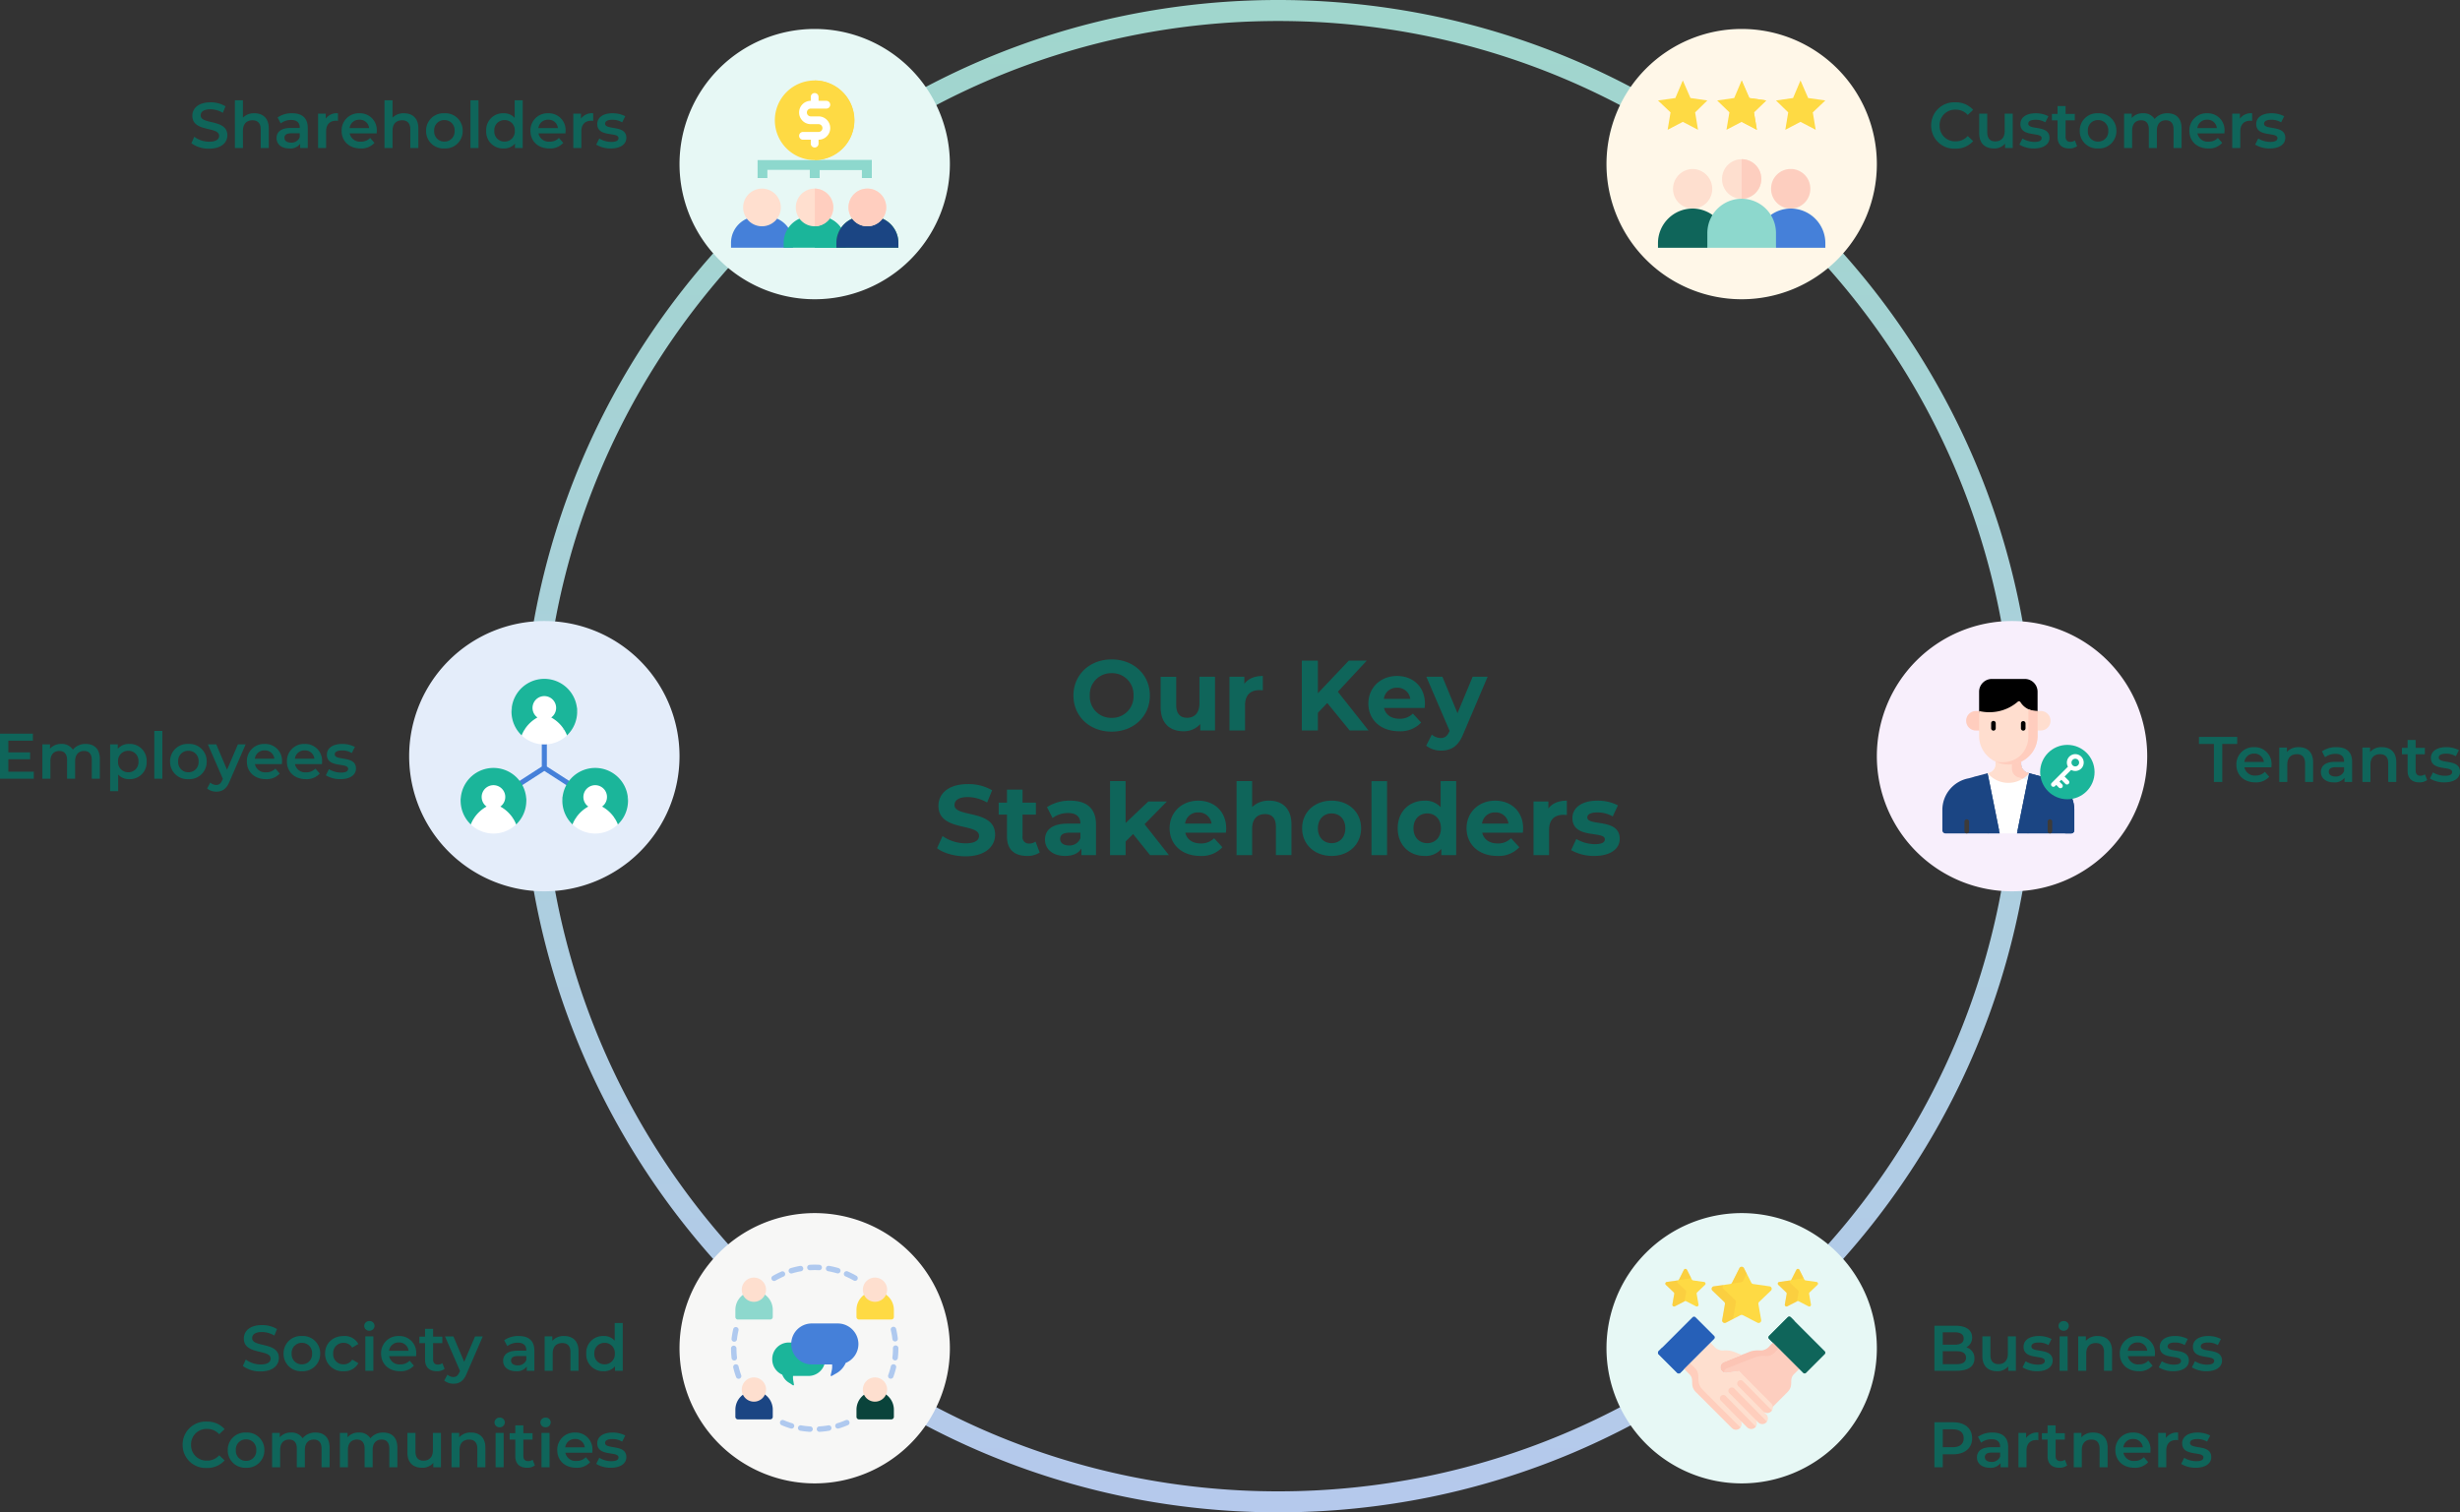 <svg xmlns="http://www.w3.org/2000/svg" xmlns:xlink="http://www.w3.org/1999/xlink" width="764.3" height="470" viewBox="0 0 764.3 470">
  <rect x="0" y="0" width="764.3" height="470" fill="#333333" stroke="none"/>
  <defs>
    <linearGradient id="linear-gradient" x1="0.5" x2="0.5" y2="1" gradientUnits="objectBoundingBox">
      <stop offset="0" stop-color="#a0d6cd"/>
      <stop offset="1" stop-color="#b5c9ec"/>
    </linearGradient>
    <clipPath id="clip-path">
      <rect id="Rectangle_31966" data-name="Rectangle 31966" width="52" height="52" transform="translate(513 4460)" fill="#1b4583" stroke="#707070" stroke-width="1"/>
    </clipPath>
    <clipPath id="clip-path-2">
      <rect id="Rectangle_31971" data-name="Rectangle 31971" width="52" height="52" transform="translate(801 4460)" fill="#1b4583" stroke="#707070" stroke-width="1"/>
    </clipPath>
    <clipPath id="clip-path-3">
      <rect id="Rectangle_31967" data-name="Rectangle 31967" width="52" height="52" transform="translate(429 4644)" fill="#1b4583" stroke="#707070" stroke-width="1"/>
    </clipPath>
    <clipPath id="clip-path-4">
      <rect id="Rectangle_31970" data-name="Rectangle 31970" width="48" height="48" transform="translate(885 4644)" fill="#1b4583" stroke="#707070" stroke-width="1"/>
    </clipPath>
    <clipPath id="clip-path-5">
      <rect id="Rectangle_31968" data-name="Rectangle 31968" width="52" height="52" transform="translate(513 4828)" fill="#1b4583" stroke="#707070" stroke-width="1"/>
    </clipPath>
    <clipPath id="clip-path-6">
      <rect id="Rectangle_31969" data-name="Rectangle 31969" width="52" height="52" transform="translate(801 4828)" fill="#1b4583" stroke="#707070" stroke-width="1"/>
    </clipPath>
  </defs>
  <g id="Group_50995" data-name="Group 50995" transform="translate(-285.88 -4435)">
    <path id="Path_80038" data-name="Path 80038" d="M-130.14.2c3.84,0,5.66-1.92,5.66-4.16,0-5.14-8.3-3.2-8.3-6.18,0-1.06.88-1.9,3.04-1.9a7.78,7.78,0,0,1,3.86,1.1l.82-2.02a8.851,8.851,0,0,0-4.66-1.24c-3.84,0-5.64,1.92-5.64,4.18,0,5.2,8.32,3.22,8.32,6.24,0,1.04-.92,1.82-3.1,1.82a7.757,7.757,0,0,1-4.62-1.54l-.9,2.02A9.021,9.021,0,0,0-130.14.2Zm14.06-11a4.761,4.761,0,0,0-3.56,1.36v-5.4h-2.5V0h2.5V-5.4c0-2.14,1.2-3.22,2.98-3.22,1.6,0,2.54.92,2.54,2.82V0h2.5V-6.12C-111.62-9.34-113.52-10.8-116.08-10.8Zm11.72,0a7.509,7.509,0,0,0-4.52,1.32l.98,1.82a5.287,5.287,0,0,1,3.24-1.06c1.78,0,2.66.86,2.66,2.32v.16h-2.76c-3.24,0-4.44,1.4-4.44,3.18,0,1.86,1.54,3.2,3.98,3.2a3.785,3.785,0,0,0,3.36-1.44V0h2.36V-6.26C-99.5-9.34-101.28-10.8-104.36-10.8Zm-.34,9.12c-1.28,0-2.04-.58-2.04-1.48,0-.78.46-1.42,2.16-1.42H-102v1.24A2.722,2.722,0,0,1-104.7-1.68Zm10.78-7.44v-1.56H-96.3V0h2.5V-5.18c0-2.18,1.2-3.3,3.1-3.3a3.174,3.174,0,0,1,.58.06V-10.8A4.2,4.2,0,0,0-93.92-9.12Zm15.86,3.84a5.208,5.208,0,0,0-5.4-5.52,5.311,5.311,0,0,0-5.52,5.46c0,3.18,2.32,5.48,5.9,5.48a5.413,5.413,0,0,0,4.3-1.74l-1.34-1.54a3.827,3.827,0,0,1-2.9,1.16,3.232,3.232,0,0,1-3.46-2.56h8.38C-78.08-4.78-78.06-5.08-78.06-5.28Zm-5.4-3.52a2.907,2.907,0,0,1,3.02,2.6H-86.5A2.952,2.952,0,0,1-83.46-8.8Zm13.86-2a4.761,4.761,0,0,0-3.56,1.36v-5.4h-2.5V0h2.5V-5.4c0-2.14,1.2-3.22,2.98-3.22,1.6,0,2.54.92,2.54,2.82V0h2.5V-6.12C-65.14-9.34-67.04-10.8-69.6-10.8ZM-57.06.14a5.386,5.386,0,0,0,5.7-5.48,5.37,5.37,0,0,0-5.7-5.46,5.376,5.376,0,0,0-5.68,5.46A5.392,5.392,0,0,0-57.06.14Zm0-2.14a3.106,3.106,0,0,1-3.16-3.34,3.106,3.106,0,0,1,3.16-3.34,3.11,3.11,0,0,1,3.18,3.34A3.11,3.11,0,0,1-57.06-2Zm8.1,2h2.5V-14.84h-2.5Zm13.74-14.84v5.48a4.373,4.373,0,0,0-3.44-1.44,5.181,5.181,0,0,0-5.4,5.46A5.2,5.2,0,0,0-38.66.14a4.4,4.4,0,0,0,3.54-1.52V0h2.4V-14.84ZM-38.36-2a3.121,3.121,0,0,1-3.18-3.34,3.121,3.121,0,0,1,3.18-3.34,3.121,3.121,0,0,1,3.18,3.34A3.121,3.121,0,0,1-38.36-2ZM-19.4-5.28a5.208,5.208,0,0,0-5.4-5.52,5.311,5.311,0,0,0-5.52,5.46c0,3.18,2.32,5.48,5.9,5.48a5.413,5.413,0,0,0,4.3-1.74l-1.34-1.54a3.827,3.827,0,0,1-2.9,1.16,3.232,3.232,0,0,1-3.46-2.56h8.38C-19.42-4.78-19.4-5.08-19.4-5.28ZM-24.8-8.8a2.907,2.907,0,0,1,3.02,2.6h-6.06A2.952,2.952,0,0,1-24.8-8.8Zm10.18-.32v-1.56H-17V0h2.5V-5.18c0-2.18,1.2-3.3,3.1-3.3a3.174,3.174,0,0,1,.58.06V-10.8A4.2,4.2,0,0,0-14.62-9.12ZM-5.36.14c3,0,4.84-1.3,4.84-3.3,0-4.18-6.6-2.26-6.6-4.42,0-.7.72-1.2,2.24-1.2a5.846,5.846,0,0,1,3.06.8l.96-1.9a8.5,8.5,0,0,0-4-.92c-2.88,0-4.7,1.32-4.7,3.34,0,4.26,6.6,2.34,6.6,4.38,0,.74-.66,1.18-2.24,1.18A7.186,7.186,0,0,1-8.92-2.96l-.96,1.9A8.486,8.486,0,0,0-5.36.14Z" transform="translate(481 4481)" fill="#0f655a"/>
    <path id="Path_80039" data-name="Path 80039" d="M8.36.2a7.106,7.106,0,0,0,5.56-2.34l-1.68-1.6A4.867,4.867,0,0,1,8.5-2.08,4.78,4.78,0,0,1,3.5-7a4.78,4.78,0,0,1,5-4.92,4.917,4.917,0,0,1,3.74,1.64l1.68-1.58A7.092,7.092,0,0,0,8.38-14.2,7.135,7.135,0,0,0,.88-7,7.129,7.129,0,0,0,8.36.2ZM23.72-10.68v5.4c0,2.14-1.18,3.22-2.92,3.22-1.58,0-2.5-.92-2.5-2.86v-5.76H15.8v6.1c0,3.22,1.86,4.72,4.6,4.72a4.363,4.363,0,0,0,3.44-1.5V0h2.38V-10.68ZM32.8.14c3,0,4.84-1.3,4.84-3.3,0-4.18-6.6-2.26-6.6-4.42,0-.7.72-1.2,2.24-1.2a5.846,5.846,0,0,1,3.06.8l.96-1.9a8.5,8.5,0,0,0-4-.92c-2.88,0-4.7,1.32-4.7,3.34,0,4.26,6.6,2.34,6.6,4.38,0,.74-.66,1.18-2.24,1.18a7.186,7.186,0,0,1-3.72-1.06l-.96,1.9A8.486,8.486,0,0,0,32.8.14Zm12.72-2.5a2.248,2.248,0,0,1-1.4.44c-.96,0-1.48-.56-1.48-1.6V-8.6H45.5v-2H42.64v-2.44h-2.5v2.44H38.38v2h1.76v5.14c0,2.36,1.34,3.6,3.68,3.6a3.928,3.928,0,0,0,2.4-.72Zm7.2,2.5a5.386,5.386,0,0,0,5.7-5.48,5.37,5.37,0,0,0-5.7-5.46,5.376,5.376,0,0,0-5.68,5.46A5.392,5.392,0,0,0,52.72.14Zm0-2.14a3.106,3.106,0,0,1-3.16-3.34,3.106,3.106,0,0,1,3.16-3.34A3.11,3.11,0,0,1,55.9-5.34,3.11,3.11,0,0,1,52.72-2ZM74.3-10.8a4.985,4.985,0,0,0-4,1.78,4,4,0,0,0-3.6-1.78,4.424,4.424,0,0,0-3.5,1.48v-1.36H60.82V0h2.5V-5.42c0-2.12,1.12-3.2,2.78-3.2,1.52,0,2.4.92,2.4,2.82V0H71V-5.42c0-2.12,1.14-3.2,2.78-3.2,1.52,0,2.4.92,2.4,2.82V0h2.5V-6.12C78.68-9.34,76.88-10.8,74.3-10.8ZM92.02-5.28a5.208,5.208,0,0,0-5.4-5.52A5.311,5.311,0,0,0,81.1-5.34C81.1-2.16,83.42.14,87,.14A5.413,5.413,0,0,0,91.3-1.6L89.96-3.14a3.827,3.827,0,0,1-2.9,1.16A3.232,3.232,0,0,1,83.6-4.54h8.38C92-4.78,92.02-5.08,92.02-5.28ZM86.62-8.8a2.907,2.907,0,0,1,3.02,2.6H83.58A2.952,2.952,0,0,1,86.62-8.8ZM96.8-9.12v-1.56H94.42V0h2.5V-5.18c0-2.18,1.2-3.3,3.1-3.3a3.174,3.174,0,0,1,.58.06V-10.8A4.2,4.2,0,0,0,96.8-9.12ZM106.06.14c3,0,4.84-1.3,4.84-3.3,0-4.18-6.6-2.26-6.6-4.42,0-.7.72-1.2,2.24-1.2a5.846,5.846,0,0,1,3.06.8l.96-1.9a8.5,8.5,0,0,0-4-.92c-2.88,0-4.7,1.32-4.7,3.34,0,4.26,6.6,2.34,6.6,4.38,0,.74-.66,1.18-2.24,1.18a7.186,7.186,0,0,1-3.72-1.06l-.96,1.9A8.486,8.486,0,0,0,106.06.14Z" transform="translate(885 4481)" fill="#0f655a"/>
    <path id="Path_80040" data-name="Path 80040" d="M-108.52-2.18V-6.04h6.76V-8.18h-6.76v-3.64h7.62V-14h-10.22V0h10.5V-2.18Zm24.04-8.62a4.985,4.985,0,0,0-4,1.78,4,4,0,0,0-3.6-1.78,4.424,4.424,0,0,0-3.5,1.48v-1.36h-2.38V0h2.5V-5.42c0-2.12,1.12-3.2,2.78-3.2,1.52,0,2.4.92,2.4,2.82V0h2.5V-5.42c0-2.12,1.14-3.2,2.78-3.2,1.52,0,2.4.92,2.4,2.82V0h2.5V-6.12C-80.1-9.34-81.9-10.8-84.48-10.8Zm13.5,0a4.4,4.4,0,0,0-3.54,1.52v-1.4H-76.9V3.88h2.5V-1.3A4.388,4.388,0,0,0-70.98.14a5.2,5.2,0,0,0,5.42-5.48A5.2,5.2,0,0,0-70.98-10.8ZM-71.26-2a3.121,3.121,0,0,1-3.18-3.34,3.121,3.121,0,0,1,3.18-3.34A3.106,3.106,0,0,1-68.1-5.34,3.106,3.106,0,0,1-71.26-2Zm8.08,2h2.5V-14.84h-2.5ZM-52.6.14a5.386,5.386,0,0,0,5.7-5.48,5.37,5.37,0,0,0-5.7-5.46,5.376,5.376,0,0,0-5.68,5.46A5.392,5.392,0,0,0-52.6.14Zm0-2.14a3.106,3.106,0,0,1-3.16-3.34A3.106,3.106,0,0,1-52.6-8.68a3.11,3.11,0,0,1,3.18,3.34A3.11,3.11,0,0,1-52.6-2Zm15.4-8.68-3.38,7.9-3.36-7.9h-2.6L-41.88.04l-.18.42c-.48,1.06-1,1.48-1.88,1.48a2.709,2.709,0,0,1-1.84-.74l-1,1.84a4.42,4.42,0,0,0,2.86.98c1.78,0,3.14-.74,4.12-3.16l5-11.54Zm13.7,5.4a5.208,5.208,0,0,0-5.4-5.52,5.311,5.311,0,0,0-5.52,5.46c0,3.18,2.32,5.48,5.9,5.48a5.413,5.413,0,0,0,4.3-1.74l-1.34-1.54a3.827,3.827,0,0,1-2.9,1.16,3.232,3.232,0,0,1-3.46-2.56h8.38C-23.52-4.78-23.5-5.08-23.5-5.28ZM-28.9-8.8a2.907,2.907,0,0,1,3.02,2.6h-6.06A2.952,2.952,0,0,1-28.9-8.8Zm17.84,3.52a5.208,5.208,0,0,0-5.4-5.52,5.311,5.311,0,0,0-5.52,5.46c0,3.18,2.32,5.48,5.9,5.48a5.413,5.413,0,0,0,4.3-1.74l-1.34-1.54a3.827,3.827,0,0,1-2.9,1.16,3.232,3.232,0,0,1-3.46-2.56h8.38C-11.08-4.78-11.06-5.08-11.06-5.28Zm-5.4-3.52a2.907,2.907,0,0,1,3.02,2.6H-19.5A2.952,2.952,0,0,1-16.46-8.8ZM-5.36.14c3,0,4.84-1.3,4.84-3.3,0-4.18-6.6-2.26-6.6-4.42,0-.7.72-1.2,2.24-1.2a5.846,5.846,0,0,1,3.06.8l.96-1.9a8.5,8.5,0,0,0-4-.92c-2.88,0-4.7,1.32-4.7,3.34,0,4.26,6.6,2.34,6.6,4.38,0,.74-.66,1.18-2.24,1.18A7.186,7.186,0,0,1-8.92-2.96l-.96,1.9A8.486,8.486,0,0,0-5.36.14Z" transform="translate(397 4677)" fill="#0f655a"/>
    <path id="Path_80041" data-name="Path 80041" d="M4.72,0h2.6V-11.8h4.64V-14H.08v2.2H4.72Zm17.9-5.28a5.208,5.208,0,0,0-5.4-5.52A5.311,5.311,0,0,0,11.7-5.34c0,3.18,2.32,5.48,5.9,5.48A5.413,5.413,0,0,0,21.9-1.6L20.56-3.14a3.827,3.827,0,0,1-2.9,1.16A3.232,3.232,0,0,1,14.2-4.54h8.38C22.6-4.78,22.62-5.08,22.62-5.28ZM17.22-8.8a2.907,2.907,0,0,1,3.02,2.6H14.18A2.952,2.952,0,0,1,17.22-8.8Zm13.86-2A4.644,4.644,0,0,0,27.4-9.3v-1.38H25.02V0h2.5V-5.4c0-2.14,1.2-3.22,2.98-3.22,1.6,0,2.54.92,2.54,2.82V0h2.5V-6.12C35.54-9.34,33.64-10.8,31.08-10.8Zm11.72,0a7.509,7.509,0,0,0-4.52,1.32l.98,1.82A5.287,5.287,0,0,1,42.5-8.72c1.78,0,2.66.86,2.66,2.32v.16H42.4c-3.24,0-4.44,1.4-4.44,3.18,0,1.86,1.54,3.2,3.98,3.2A3.785,3.785,0,0,0,45.3-1.3V0h2.36V-6.26C47.66-9.34,45.88-10.8,42.8-10.8Zm-.34,9.12c-1.28,0-2.04-.58-2.04-1.48,0-.78.46-1.42,2.16-1.42h2.58v1.24A2.722,2.722,0,0,1,42.46-1.68ZM56.92-10.8a4.644,4.644,0,0,0-3.68,1.5v-1.38H50.86V0h2.5V-5.4c0-2.14,1.2-3.22,2.98-3.22,1.6,0,2.54.92,2.54,2.82V0h2.5V-6.12C61.38-9.34,59.48-10.8,56.92-10.8ZM70.28-2.36a2.248,2.248,0,0,1-1.4.44c-.96,0-1.48-.56-1.48-1.6V-8.6h2.86v-2H67.4v-2.44H64.9v2.44H63.14v2H64.9v5.14c0,2.36,1.34,3.6,3.68,3.6a3.928,3.928,0,0,0,2.4-.72ZM76.34.14c3,0,4.84-1.3,4.84-3.3,0-4.18-6.6-2.26-6.6-4.42,0-.7.72-1.2,2.24-1.2a5.846,5.846,0,0,1,3.06.8l.96-1.9a8.5,8.5,0,0,0-4-.92c-2.88,0-4.7,1.32-4.7,3.34,0,4.26,6.6,2.34,6.6,4.38,0,.74-.66,1.18-2.24,1.18a7.186,7.186,0,0,1-3.72-1.06l-.96,1.9A8.486,8.486,0,0,0,76.34.14Z" transform="translate(969 4678)" fill="#0f655a"/>
    <path id="Path_80042" data-name="Path 80042" d="M-114.14.2c3.84,0,5.66-1.92,5.66-4.16,0-5.14-8.3-3.2-8.3-6.18,0-1.06.88-1.9,3.04-1.9a7.78,7.78,0,0,1,3.86,1.1l.82-2.02a8.851,8.851,0,0,0-4.66-1.24c-3.84,0-5.64,1.92-5.64,4.18,0,5.2,8.32,3.22,8.32,6.24,0,1.04-.92,1.82-3.1,1.82a7.757,7.757,0,0,1-4.62-1.54l-.9,2.02A9.021,9.021,0,0,0-114.14.2Zm12.8-.06a5.386,5.386,0,0,0,5.7-5.48,5.37,5.37,0,0,0-5.7-5.46,5.376,5.376,0,0,0-5.68,5.46A5.392,5.392,0,0,0-101.34.14Zm0-2.14a3.106,3.106,0,0,1-3.16-3.34,3.106,3.106,0,0,1,3.16-3.34,3.11,3.11,0,0,1,3.18,3.34A3.11,3.11,0,0,1-101.34-2Zm13,2.14a4.855,4.855,0,0,0,4.56-2.5L-85.7-3.48A3.022,3.022,0,0,1-88.36-2,3.124,3.124,0,0,1-91.6-5.34a3.135,3.135,0,0,1,3.24-3.34A3.022,3.022,0,0,1-85.7-7.2l1.92-1.12a4.806,4.806,0,0,0-4.56-2.48c-3.38,0-5.78,2.26-5.78,5.46A5.42,5.42,0,0,0-88.34.14Zm7.98-12.58A1.535,1.535,0,0,0-78.76-14a1.489,1.489,0,0,0-1.6-1.44,1.523,1.523,0,0,0-1.6,1.5A1.523,1.523,0,0,0-80.36-12.44ZM-81.62,0h2.5V-10.68h-2.5ZM-65.8-5.28a5.208,5.208,0,0,0-5.4-5.52,5.311,5.311,0,0,0-5.52,5.46c0,3.18,2.32,5.48,5.9,5.48a5.413,5.413,0,0,0,4.3-1.74l-1.34-1.54a3.827,3.827,0,0,1-2.9,1.16,3.232,3.232,0,0,1-3.46-2.56h8.38C-65.82-4.78-65.8-5.08-65.8-5.28ZM-71.2-8.8a2.907,2.907,0,0,1,3.02,2.6h-6.06A2.952,2.952,0,0,1-71.2-8.8Zm13.52,6.44a2.248,2.248,0,0,1-1.4.44c-.96,0-1.48-.56-1.48-1.6V-8.6h2.86v-2h-2.86v-2.44h-2.5v2.44h-1.76v2h1.76v5.14c0,2.36,1.34,3.6,3.68,3.6a3.928,3.928,0,0,0,2.4-.72Zm10.16-8.32-3.38,7.9-3.36-7.9h-2.6L-52.2.04l-.18.42c-.48,1.06-1,1.48-1.88,1.48A2.709,2.709,0,0,1-56.1,1.2l-1,1.84a4.42,4.42,0,0,0,2.86.98c1.78,0,3.14-.74,4.12-3.16l5-11.54Zm13.56-.12a7.509,7.509,0,0,0-4.52,1.32l.98,1.82a5.287,5.287,0,0,1,3.24-1.06c1.78,0,2.66.86,2.66,2.32v.16h-2.76c-3.24,0-4.44,1.4-4.44,3.18,0,1.86,1.54,3.2,3.98,3.2A3.785,3.785,0,0,0-31.46-1.3V0h2.36V-6.26C-29.1-9.34-30.88-10.8-33.96-10.8Zm-.34,9.12c-1.28,0-2.04-.58-2.04-1.48,0-.78.46-1.42,2.16-1.42h2.58v1.24A2.722,2.722,0,0,1-34.3-1.68Zm14.46-9.12a4.644,4.644,0,0,0-3.68,1.5v-1.38H-25.9V0h2.5V-5.4c0-2.14,1.2-3.22,2.98-3.22,1.6,0,2.54.92,2.54,2.82V0h2.5V-6.12C-15.38-9.34-17.28-10.8-19.84-10.8Zm15.7-4.04v5.48A4.373,4.373,0,0,0-7.58-10.8a5.181,5.181,0,0,0-5.4,5.46A5.2,5.2,0,0,0-7.58.14,4.4,4.4,0,0,0-4.04-1.38V0h2.4V-14.84ZM-7.28-2a3.121,3.121,0,0,1-3.18-3.34A3.121,3.121,0,0,1-7.28-8.68,3.121,3.121,0,0,1-4.1-5.34,3.121,3.121,0,0,1-7.28-2ZM-130.9,30.2a7.106,7.106,0,0,0,5.56-2.34l-1.68-1.6a4.867,4.867,0,0,1-3.74,1.66,4.78,4.78,0,0,1-5-4.92,4.78,4.78,0,0,1,5-4.92,4.917,4.917,0,0,1,3.74,1.64l1.68-1.58a7.092,7.092,0,0,0-5.54-2.34,7.135,7.135,0,0,0-7.5,7.2A7.129,7.129,0,0,0-130.9,30.2Zm12.22-.06a5.386,5.386,0,0,0,5.7-5.48,5.37,5.37,0,0,0-5.7-5.46,5.376,5.376,0,0,0-5.68,5.46A5.392,5.392,0,0,0-118.68,30.14Zm0-2.14a3.106,3.106,0,0,1-3.16-3.34,3.106,3.106,0,0,1,3.16-3.34,3.11,3.11,0,0,1,3.18,3.34A3.11,3.11,0,0,1-118.68,28Zm21.58-8.8a4.985,4.985,0,0,0-4,1.78,4,4,0,0,0-3.6-1.78,4.424,4.424,0,0,0-3.5,1.48V19.32h-2.38V30h2.5V24.58c0-2.12,1.12-3.2,2.78-3.2,1.52,0,2.4.92,2.4,2.82V30h2.5V24.58c0-2.12,1.14-3.2,2.78-3.2,1.52,0,2.4.92,2.4,2.82V30h2.5V23.88C-92.72,20.66-94.52,19.2-97.1,19.2Zm21.06,0a4.985,4.985,0,0,0-4,1.78,4,4,0,0,0-3.6-1.78,4.424,4.424,0,0,0-3.5,1.48V19.32h-2.38V30h2.5V24.58c0-2.12,1.12-3.2,2.78-3.2,1.52,0,2.4.92,2.4,2.82V30h2.5V24.58c0-2.12,1.14-3.2,2.78-3.2,1.52,0,2.4.92,2.4,2.82V30h2.5V23.88C-71.66,20.66-73.46,19.2-76.04,19.2Zm15.42.12v5.4c0,2.14-1.18,3.22-2.92,3.22-1.58,0-2.5-.92-2.5-2.86V19.32h-2.5v6.1c0,3.22,1.86,4.72,4.6,4.72a4.363,4.363,0,0,0,3.44-1.5V30h2.38V19.32Zm11.84-.12a4.644,4.644,0,0,0-3.68,1.5V19.32h-2.38V30h2.5V24.6c0-2.14,1.2-3.22,2.98-3.22,1.6,0,2.54.92,2.54,2.82V30h2.5V23.88C-44.32,20.66-46.22,19.2-48.78,19.2Zm8.9-1.64A1.535,1.535,0,0,0-38.28,16a1.489,1.489,0,0,0-1.6-1.44,1.523,1.523,0,0,0-1.6,1.5A1.523,1.523,0,0,0-39.88,17.56ZM-41.14,30h2.5V19.32h-2.5Zm11.5-2.36a2.248,2.248,0,0,1-1.4.44c-.96,0-1.48-.56-1.48-1.6V21.4h2.86v-2h-2.86V16.96h-2.5V19.4h-1.76v2h1.76v5.14c0,2.36,1.34,3.6,3.68,3.6a3.928,3.928,0,0,0,2.4-.72Zm4.02-10.08A1.535,1.535,0,0,0-24.02,16a1.489,1.489,0,0,0-1.6-1.44,1.523,1.523,0,0,0-1.6,1.5A1.523,1.523,0,0,0-25.62,17.56ZM-26.88,30h2.5V19.32h-2.5Zm15.82-5.28a5.208,5.208,0,0,0-5.4-5.52,5.311,5.311,0,0,0-5.52,5.46c0,3.18,2.32,5.48,5.9,5.48a5.413,5.413,0,0,0,4.3-1.74l-1.34-1.54a3.827,3.827,0,0,1-2.9,1.16,3.232,3.232,0,0,1-3.46-2.56h8.38C-11.08,25.22-11.06,24.92-11.06,24.72Zm-5.4-3.52a2.907,2.907,0,0,1,3.02,2.6H-19.5A2.952,2.952,0,0,1-16.46,21.2Zm11.1,8.94c3,0,4.84-1.3,4.84-3.3,0-4.18-6.6-2.26-6.6-4.42,0-.7.72-1.2,2.24-1.2a5.846,5.846,0,0,1,3.06.8l.96-1.9a8.5,8.5,0,0,0-4-.92c-2.88,0-4.7,1.32-4.7,3.34,0,4.26,6.6,2.34,6.6,4.38,0,.74-.66,1.18-2.24,1.18a7.186,7.186,0,0,1-3.72-1.06l-.96,1.9A8.486,8.486,0,0,0-5.36,30.14Z" transform="translate(481 4861)" fill="#0f655a"/>
    <path id="Path_80043" data-name="Path 80043" d="M11.8-7.28a3.356,3.356,0,0,0,1.8-3.08c0-2.22-1.8-3.64-5.16-3.64H1.88V0H8.84c3.6,0,5.48-1.4,5.48-3.8A3.448,3.448,0,0,0,11.8-7.28ZM8.16-11.96c1.8,0,2.82.64,2.82,1.94,0,1.28-1.02,1.92-2.82,1.92H4.48v-3.86Zm.52,9.92H4.48V-6.08h4.2c1.96,0,3.02.62,3.02,2.02S10.64-2.04,8.68-2.04ZM24.7-10.68v5.4c0,2.14-1.18,3.22-2.92,3.22-1.58,0-2.5-.92-2.5-2.86v-5.76h-2.5v6.1c0,3.22,1.86,4.72,4.6,4.72a4.363,4.363,0,0,0,3.44-1.5V0H27.2V-10.68ZM33.78.14c3,0,4.84-1.3,4.84-3.3,0-4.18-6.6-2.26-6.6-4.42,0-.7.72-1.2,2.24-1.2a5.846,5.846,0,0,1,3.06.8l.96-1.9a8.5,8.5,0,0,0-4-.92c-2.88,0-4.7,1.32-4.7,3.34,0,4.26,6.6,2.34,6.6,4.38,0,.74-.66,1.18-2.24,1.18a7.186,7.186,0,0,1-3.72-1.06l-.96,1.9A8.486,8.486,0,0,0,33.78.14Zm8.26-12.58A1.535,1.535,0,0,0,43.64-14a1.489,1.489,0,0,0-1.6-1.44,1.523,1.523,0,0,0-1.6,1.5A1.523,1.523,0,0,0,42.04-12.44ZM40.78,0h2.5V-10.68h-2.5ZM52.62-10.8a4.644,4.644,0,0,0-3.68,1.5v-1.38H46.56V0h2.5V-5.4c0-2.14,1.2-3.22,2.98-3.22,1.6,0,2.54.92,2.54,2.82V0h2.5V-6.12C57.08-9.34,55.18-10.8,52.62-10.8ZM70.4-5.28A5.208,5.208,0,0,0,65-10.8a5.311,5.311,0,0,0-5.52,5.46c0,3.18,2.32,5.48,5.9,5.48a5.413,5.413,0,0,0,4.3-1.74L68.34-3.14a3.827,3.827,0,0,1-2.9,1.16,3.232,3.232,0,0,1-3.46-2.56h8.38C70.38-4.78,70.4-5.08,70.4-5.28ZM65-8.8a2.907,2.907,0,0,1,3.02,2.6H61.96A2.952,2.952,0,0,1,65-8.8ZM76.1.14c3,0,4.84-1.3,4.84-3.3,0-4.18-6.6-2.26-6.6-4.42,0-.7.72-1.2,2.24-1.2a5.846,5.846,0,0,1,3.06.8l.96-1.9a8.5,8.5,0,0,0-4-.92c-2.88,0-4.7,1.32-4.7,3.34,0,4.26,6.6,2.34,6.6,4.38,0,.74-.66,1.18-2.24,1.18a7.186,7.186,0,0,1-3.72-1.06l-.96,1.9A8.486,8.486,0,0,0,76.1.14Zm10.3,0c3,0,4.84-1.3,4.84-3.3,0-4.18-6.6-2.26-6.6-4.42,0-.7.72-1.2,2.24-1.2a5.846,5.846,0,0,1,3.06.8l.96-1.9a8.5,8.5,0,0,0-4-.92c-2.88,0-4.7,1.32-4.7,3.34,0,4.26,6.6,2.34,6.6,4.38,0,.74-.66,1.18-2.24,1.18a7.186,7.186,0,0,1-3.72-1.06l-.96,1.9A8.486,8.486,0,0,0,86.4.14ZM7.64,16H1.88V30h2.6V25.96H7.64c3.68,0,5.96-1.9,5.96-4.98C13.6,17.88,11.32,16,7.64,16Zm-.12,7.76H4.48V18.2H7.52c2.28,0,3.46,1.02,3.46,2.78S9.8,23.76,7.52,23.76ZM19.94,19.2a7.509,7.509,0,0,0-4.52,1.32l.98,1.82a5.287,5.287,0,0,1,3.24-1.06c1.78,0,2.66.86,2.66,2.32v.16H19.54c-3.24,0-4.44,1.4-4.44,3.18,0,1.86,1.54,3.2,3.98,3.2a3.785,3.785,0,0,0,3.36-1.44V30H24.8V23.74C24.8,20.66,23.02,19.2,19.94,19.2Zm-.34,9.12c-1.28,0-2.04-.58-2.04-1.48,0-.78.46-1.42,2.16-1.42H22.3v1.24A2.722,2.722,0,0,1,19.6,28.32Zm10.78-7.44V19.32H28V30h2.5V24.82c0-2.18,1.2-3.3,3.1-3.3a3.174,3.174,0,0,1,.58.06V19.2A4.2,4.2,0,0,0,30.38,20.88Zm12.04,6.76a2.248,2.248,0,0,1-1.4.44c-.96,0-1.48-.56-1.48-1.6V21.4H42.4v-2H39.54V16.96h-2.5V19.4H35.28v2h1.76v5.14c0,2.36,1.34,3.6,3.68,3.6a3.928,3.928,0,0,0,2.4-.72Zm8.82-8.44a4.644,4.644,0,0,0-3.68,1.5V19.32H45.18V30h2.5V24.6c0-2.14,1.2-3.22,2.98-3.22,1.6,0,2.54.92,2.54,2.82V30h2.5V23.88C55.7,20.66,53.8,19.2,51.24,19.2Zm17.78,5.52a5.208,5.208,0,0,0-5.4-5.52,5.311,5.311,0,0,0-5.52,5.46c0,3.18,2.32,5.48,5.9,5.48a5.413,5.413,0,0,0,4.3-1.74l-1.34-1.54a3.827,3.827,0,0,1-2.9,1.16,3.232,3.232,0,0,1-3.46-2.56h8.38C69,25.22,69.02,24.92,69.02,24.72Zm-5.4-3.52a2.907,2.907,0,0,1,3.02,2.6H60.58A2.952,2.952,0,0,1,63.62,21.2Zm10.18-.32V19.32H71.42V30h2.5V24.82c0-2.18,1.2-3.3,3.1-3.3a3.174,3.174,0,0,1,.58.06V19.2A4.2,4.2,0,0,0,73.8,20.88Zm9.26,9.26c3,0,4.84-1.3,4.84-3.3,0-4.18-6.6-2.26-6.6-4.42,0-.7.72-1.2,2.24-1.2a5.846,5.846,0,0,1,3.06.8l.96-1.9a8.5,8.5,0,0,0-4-.92c-2.88,0-4.7,1.32-4.7,3.34,0,4.26,6.6,2.34,6.6,4.38,0,.74-.66,1.18-2.24,1.18a7.186,7.186,0,0,1-3.72-1.06l-.96,1.9A8.486,8.486,0,0,0,83.06,30.14Z" transform="translate(885 4861)" fill="#0f655a"/>
    <g id="Group_50894" data-name="Group 50894" transform="translate(34.978 -74.023)">
      <path id="Subtraction_5" data-name="Subtraction 5" d="M235,470a236.715,236.715,0,0,1-47.36-4.775,233.683,233.683,0,0,1-84.031-35.36A235.65,235.65,0,0,1,18.469,326.473,233.6,233.6,0,0,1,4.776,282.361a237.226,237.226,0,0,1,0-94.721,233.754,233.754,0,0,1,35.359-84.03A235.7,235.7,0,0,1,143.528,18.468,233.8,233.8,0,0,1,187.642,4.774a237.286,237.286,0,0,1,94.721,0,233.725,233.725,0,0,1,84.03,35.36,235.666,235.666,0,0,1,85.139,103.393,233.585,233.585,0,0,1,13.693,44.112,237.281,237.281,0,0,1,0,94.721,233.758,233.758,0,0,1-35.359,84.03,235.68,235.68,0,0,1-103.392,85.142,233.781,233.781,0,0,1-44.112,13.693A236.715,236.715,0,0,1,235,470ZM235,6.53a230.174,230.174,0,0,0-46.045,4.641,227.2,227.2,0,0,0-81.7,34.377,229.122,229.122,0,0,0-82.776,100.52,227.384,227.384,0,0,0-13.313,42.886,230.663,230.663,0,0,0,0,92.09,227.25,227.25,0,0,0,34.377,81.7A229.148,229.148,0,0,0,146.07,445.52a227.265,227.265,0,0,0,42.887,13.313,230.673,230.673,0,0,0,92.089,0,227.174,227.174,0,0,0,81.695-34.379,229.13,229.13,0,0,0,82.775-100.522,227.371,227.371,0,0,0,13.313-42.887,230.663,230.663,0,0,0,0-92.09,227.236,227.236,0,0,0-34.377-81.7A229.153,229.153,0,0,0,323.934,24.484a227.341,227.341,0,0,0-42.888-13.312A230.155,230.155,0,0,0,235,6.53Z" transform="translate(413.022 4509.022)" fill="url(#linear-gradient)"/>
    </g>
    <path id="Path_80044" data-name="Path 80044" d="M42,0A42,42,0,1,1,0,42,42,42,0,0,1,42,0Z" transform="translate(497 4444)" fill="#e7f8f5"/>
    <path id="Path_80045" data-name="Path 80045" d="M42,0A42,42,0,1,1,0,42,42,42,0,0,1,42,0Z" transform="translate(785 4444)" fill="#fff7e8"/>
    <path id="Path_80046" data-name="Path 80046" d="M42,0A42,42,0,1,1,0,42,42,42,0,0,1,42,0Z" transform="translate(497 4812)" fill="#f7f7f6"/>
    <path id="Path_80047" data-name="Path 80047" d="M42,0A42,42,0,1,1,0,42,42,42,0,0,1,42,0Z" transform="translate(785 4812)" fill="#e7f8f5"/>
    <path id="Path_80048" data-name="Path 80048" d="M42,0A42,42,0,1,1,0,42,42,42,0,0,1,42,0Z" transform="translate(413 4628)" fill="#e4edfa"/>
    <path id="Path_80049" data-name="Path 80049" d="M42,0A42,42,0,1,1,0,42,42,42,0,0,1,42,0Z" transform="translate(869 4628)" fill="#f8effc"/>
    <path id="Path_80050" data-name="Path 80050" d="M-51.739.372c6.82,0,11.873-4.743,11.873-11.222s-5.053-11.222-11.873-11.222c-6.851,0-11.873,4.774-11.873,11.222S-58.59.372-51.739.372Zm0-4.278a6.62,6.62,0,0,1-6.789-6.944,6.62,6.62,0,0,1,6.789-6.944A6.62,6.62,0,0,1-44.95-10.85,6.62,6.62,0,0,1-51.739-3.906Zm27.28-12.772v8.246c0,3.069-1.612,4.5-3.844,4.5-2.139,0-3.379-1.24-3.379-4.03v-8.711h-4.836v9.424c0,5.146,2.945,7.5,7.13,7.5a6.748,6.748,0,0,0,5.177-2.232V0h4.588V-16.678Zm13.95,2.2v-2.2h-4.619V0h4.836V-7.874c0-3.193,1.767-4.65,4.433-4.65.372,0,.682.031,1.085.062v-4.464C-7.347-16.926-9.331-16.089-10.509-14.477ZM22.2,0h5.859L18.538-12.028l8.99-9.672h-5.58l-9.61,10.137V-21.7H7.347V0h4.991V-5.487l2.914-3.038ZM45.6-8.277c0-5.363-3.782-8.649-8.68-8.649-5.084,0-8.9,3.6-8.9,8.587,0,4.96,3.751,8.587,9.517,8.587a8.735,8.735,0,0,0,6.882-2.7L41.85-5.239a5.654,5.654,0,0,1-4.185,1.612c-2.542,0-4.309-1.271-4.774-3.348H45.508C45.539-7.378,45.6-7.9,45.6-8.277Zm-8.649-4.991A3.963,3.963,0,0,1,41.044-9.8H32.829A3.948,3.948,0,0,1,36.952-13.268Zm23.467-3.41L55.707-5.363,51.026-16.678H46.035L53.258.124,53.2.279c-.651,1.488-1.4,2.077-2.728,2.077A4.287,4.287,0,0,1,47.74,1.3L45.973,4.743a7.406,7.406,0,0,0,4.65,1.519c3.007,0,5.3-1.209,6.913-5.239l7.533-17.7Zm-157.573,55.8c6.2,0,9.207-3.1,9.207-6.727,0-7.967-12.617-5.208-12.617-9.207,0-1.364,1.147-2.48,4.123-2.48a12.256,12.256,0,0,1,6.014,1.7l1.55-3.813a14.556,14.556,0,0,0-7.533-1.922c-6.169,0-9.145,3.069-9.145,6.758,0,8.06,12.617,5.27,12.617,9.331,0,1.333-1.209,2.325-4.185,2.325a12.764,12.764,0,0,1-7.161-2.263l-1.7,3.782C-104.067,38.1-100.6,39.122-97.154,39.122Zm21.762-4.588a3.259,3.259,0,0,1-1.953.62,1.945,1.945,0,0,1-2.077-2.2V26.164h4.154v-3.72h-4.154V18.383h-4.836v4.061h-2.573v3.72h2.573v6.851c0,3.968,2.294,5.983,6.231,5.983a6.911,6.911,0,0,0,3.937-1.054Zm10.757-12.71a12.821,12.821,0,0,0-7.192,2.015l1.736,3.379a8.019,8.019,0,0,1,4.805-1.55c2.6,0,3.844,1.209,3.844,3.286h-3.844c-5.084,0-7.161,2.046-7.161,4.991,0,2.883,2.325,5.053,6.231,5.053,2.449,0,4.185-.806,5.084-2.325V38.75h4.526V29.233C-56.606,24.18-59.551,21.824-64.635,21.824Zm-.372,13.919c-1.705,0-2.728-.806-2.728-2.015,0-1.116.713-1.953,2.976-1.953h3.317v1.7A3.563,3.563,0,0,1-65.007,35.743Zm25.2,3.007h5.859l-7.564-9.61,6.944-7.068h-5.766l-7.068,6.7V15.748h-4.836v23H-47.4V34.5l2.325-2.294Zm23.653-8.277c0-5.363-3.782-8.649-8.68-8.649-5.084,0-8.9,3.6-8.9,8.587,0,4.96,3.751,8.587,9.517,8.587a8.735,8.735,0,0,0,6.882-2.7l-2.573-2.79a5.654,5.654,0,0,1-4.185,1.612c-2.542,0-4.309-1.271-4.774-3.348h12.617C-16.213,31.372-16.151,30.845-16.151,30.473ZM-24.8,25.482a3.963,3.963,0,0,1,4.092,3.472h-8.215A3.948,3.948,0,0,1-24.8,25.482Zm22.01-3.658a7.331,7.331,0,0,0-5.3,1.984v-8.06h-4.836v23h4.836V30.5c0-3.069,1.674-4.5,4-4.5,2.139,0,3.379,1.24,3.379,3.937v8.8H4.123V29.2C4.123,24.118,1.147,21.824-2.79,21.824ZM16.616,39c5.3,0,9.145-3.565,9.145-8.587s-3.844-8.587-9.145-8.587S7.44,25.389,7.44,30.411,11.315,39,16.616,39Zm0-3.968c-2.418,0-4.278-1.736-4.278-4.619s1.86-4.619,4.278-4.619,4.247,1.736,4.247,4.619S19.034,35.03,16.616,35.03Zm12.369,3.72h4.836v-23H28.985Zm21.483-23v8.091a6.407,6.407,0,0,0-4.991-2.015c-4.712,0-8.339,3.348-8.339,8.587S40.765,39,45.477,39a6.415,6.415,0,0,0,5.208-2.17V38.75H55.3v-23ZM46.314,35.03c-2.418,0-4.278-1.736-4.278-4.619s1.86-4.619,4.278-4.619c2.387,0,4.247,1.736,4.247,4.619S48.7,35.03,46.314,35.03Zm29.791-4.557c0-5.363-3.782-8.649-8.68-8.649-5.084,0-8.9,3.6-8.9,8.587,0,4.96,3.751,8.587,9.517,8.587a8.735,8.735,0,0,0,6.882-2.7l-2.573-2.79a5.654,5.654,0,0,1-4.185,1.612c-2.542,0-4.309-1.271-4.774-3.348H76.012C76.043,31.372,76.105,30.845,76.105,30.473Zm-8.649-4.991a3.963,3.963,0,0,1,4.092,3.472H63.333A3.948,3.948,0,0,1,67.456,25.482Zm16.492-1.209v-2.2H79.329V38.75h4.836V30.876c0-3.193,1.767-4.65,4.433-4.65.372,0,.682.031,1.085.062V21.824C87.11,21.824,85.126,22.661,83.948,24.273ZM98.239,39c4.991,0,7.874-2.2,7.874-5.3,0-6.572-10.075-3.813-10.075-6.665,0-.868.93-1.55,3.1-1.55a9.578,9.578,0,0,1,4.805,1.24l1.612-3.441a13.714,13.714,0,0,0-6.417-1.457c-4.867,0-7.719,2.232-7.719,5.394,0,6.665,10.075,3.875,10.075,6.6,0,.93-.837,1.519-3.069,1.519a11.411,11.411,0,0,1-5.8-1.612L91.016,37.2A14.317,14.317,0,0,0,98.239,39Z" transform="translate(683 4662)" fill="#0f655a"/>
    <g id="Mask_Group_37769" data-name="Mask Group 37769" clip-path="url(#clip-path)">
      <g id="profits" transform="translate(513 4460)">
        <path id="Path_79839" data-name="Path 79839" d="M8.254,24.743v5.586H11.3V27.79H24.477v2.539h3.047V27.79H40.679v2.539h3.047V24.743Z" fill="#8dd8cd"/>
        <path id="Path_79840" data-name="Path 79840" d="M19.26,51.989H0V50.466a8.2,8.2,0,0,1,8.19-8.19h2.88a8.2,8.2,0,0,1,8.19,8.19Z" fill="#4580d9"/>
        <path id="Path_79841" data-name="Path 79841" d="M9.62,45.323a5.854,5.854,0,1,1,5.854-5.854A5.86,5.86,0,0,1,9.62,45.323Z" fill="#ffdfcf"/>
        <path id="Path_79842" data-name="Path 79842" d="M35.62,51.989H16.36V50.466a8.2,8.2,0,0,1,8.19-8.19h2.88a8.2,8.2,0,0,1,8.19,8.19Z" fill="#1bb59a"/>
        <path id="Path_79843" data-name="Path 79843" d="M26.034,24.743v5.586h1.49V27.79H40.679v2.539h3.047V24.743Z" fill="#8dd8cd"/>
        <path id="Path_79844" data-name="Path 79844" d="M27.43,42.276h-1.4v9.713H35.62V50.466A8.2,8.2,0,0,0,27.43,42.276Z" fill="#1bb59a"/>
        <path id="Path_79845" data-name="Path 79845" d="M25.98,45.323a5.854,5.854,0,1,1,5.854-5.854A5.86,5.86,0,0,1,25.98,45.323Z" fill="#ffdfcf"/>
        <path id="Path_79846" data-name="Path 79846" d="M26.034,33.617v11.7a5.852,5.852,0,0,0,0-11.7Z" fill="#ffcebf"/>
        <path id="Path_79847" data-name="Path 79847" d="M52,51.989H32.741V50.466a8.2,8.2,0,0,1,8.19-8.19h2.88A8.2,8.2,0,0,1,52,50.466Z" fill="#35b25b"/>
        <path id="Path_79848" data-name="Path 79848" d="M52,51.989H32.741V50.466a8.2,8.2,0,0,1,8.19-8.19h2.88A8.2,8.2,0,0,1,52,50.466Z" fill="#1b4583"/>
        <path id="Path_79849" data-name="Path 79849" d="M42.36,45.323a5.854,5.854,0,1,1,5.854-5.854A5.86,5.86,0,0,1,42.36,45.323Z" fill="#ffdfcf"/>
        <path id="Path_79850" data-name="Path 79850" d="M42.36,45.323a5.854,5.854,0,1,1,5.854-5.854A5.86,5.86,0,0,1,42.36,45.323Z" fill="#ffcebf"/>
        <path id="Path_79851" data-name="Path 79851" d="M25.983,24.743A12.366,12.366,0,1,1,38.349,12.377,12.38,12.38,0,0,1,25.983,24.743Z" fill="#feda44"/>
        <path id="Path_79852" data-name="Path 79852" d="M26.034.011V24.743a12.366,12.366,0,0,0,0-24.731Z" fill="#feda44"/>
        <path id="Path_79872" data-name="Path 79872" d="M31.149,23.392H28.731a1.209,1.209,0,0,1,0-2.418h4.836a1.209,1.209,0,0,0,0-2.418H31.149V17.347a1.209,1.209,0,1,0-2.418,0v1.209a3.627,3.627,0,1,0,0,7.254h2.418a1.209,1.209,0,1,1,0,2.418H26.313a1.209,1.209,0,1,0,0,2.418h2.418v1.209a1.209,1.209,0,0,0,2.418,0V30.647a3.627,3.627,0,0,0,0-7.254Z" transform="translate(-3.95 -12.224)" fill="#fff"/>
      </g>
    </g>
    <g id="Mask_Group_37774" data-name="Mask Group 37774" clip-path="url(#clip-path-2)">
      <g id="customer-review" transform="translate(801 4460)">
        <path id="Path_79932" data-name="Path 79932" d="M41.234,39.813a6.1,6.1,0,0,1-6.094-6.094,6.095,6.095,0,1,1,12.188,0A6.1,6.1,0,0,1,41.234,39.813Zm0,0" fill="#fdcebf"/>
        <path id="Path_79933" data-name="Path 79933" d="M41.234,39.813a10.583,10.583,0,0,0-6.2,2.017L32.8,46.883,36.664,52H52V50.477A10.751,10.751,0,0,0,41.234,39.813Zm0,0" fill="#4580d9"/>
        <path id="Path_79934" data-name="Path 79934" d="M7.719,12.869,3,15.336l.9-5.41L0,6.226l5.4-.762L7.719,0l2.374,5.464,5.243.762-3.794,3.7.9,5.41Zm0,0" fill="#feda44"/>
        <path id="Path_79935" data-name="Path 79935" d="M29.809,9.912l.914,5.424L26,12.868l-4.723,2.468.914-5.424L18.383,6.226l5.3-.762L26,0l2.377,5.464,5.24.762Zm0,0" fill="#feda44"/>
        <path id="Path_79936" data-name="Path 79936" d="M44.281,12.869l-4.719,2.466.9-5.41-3.794-3.7,5.3-.762L44.281,0l2.374,5.464L52,6.226l-3.9,3.7.9,5.41Zm0,0" fill="#feda44"/>
        <path id="Path_79937" data-name="Path 79937" d="M10.766,39.813a6.1,6.1,0,0,1-6.094-6.094,6.188,6.188,0,0,1,6.094-6.2,6.188,6.188,0,0,1,6.094,6.2A6.1,6.1,0,0,1,10.766,39.813Zm0,0" fill="#fedfcf"/>
        <path id="Path_79938" data-name="Path 79938" d="M10.766,39.813A10.751,10.751,0,0,0,0,50.477V52H15.336l3.779-4.57-2.15-5.6A10.581,10.581,0,0,0,10.766,39.813Zm0,0" fill="#0f655a"/>
        <path id="Path_79939" data-name="Path 79939" d="M30.723,15.336,26,12.868V0l2.377,5.464,5.24.762L29.809,9.912Zm0,0" fill="#feda44"/>
        <path id="Path_79940" data-name="Path 79940" d="M26,24.477a6.112,6.112,0,0,0-6.094,6.094,6.095,6.095,0,1,0,12.188,0A6.112,6.112,0,0,0,26,24.477Zm0,0" fill="#fedfcf"/>
        <path id="Path_79941" data-name="Path 79941" d="M36.664,47.43V52H15.336V47.43a10.664,10.664,0,0,1,21.328,0Zm0,0" fill="#8dd8cd"/>
        <path id="Path_79942" data-name="Path 79942" d="M26,36.766V24.477a6.112,6.112,0,0,1,6.094,6.094A6.2,6.2,0,0,1,26,36.766Zm0,0" fill="#fdcebf"/>
      </g>
    </g>
    <g id="Mask_Group_37770" data-name="Mask Group 37770" clip-path="url(#clip-path-3)">
      <g id="management" transform="translate(429 4644)">
        <g id="Group_50918" data-name="Group 50918">
          <path id="Path_79856" data-name="Path 79856" d="M35.176,34.63l-8.39-5.416v-7.8a.786.786,0,1,0-1.573,0v7.8l-8.39,5.416a.786.786,0,1,0,.853,1.321L26,30.579l8.323,5.373a.786.786,0,1,0,.853-1.321Z" fill="#4580d9"/>
          <path id="Path_79857" data-name="Path 79857" d="M.1,38.427c0,5.58,4.948,9.7,10.1,9.7s10.1-4.118,10.1-9.7a10.2,10.2,0,0,0-20.2,0Z" fill="#1bb59a"/>
          <path id="Path_79858" data-name="Path 79858" d="M4.172,45.239c1.5,2.929,6.027,3.8,6.027,3.8s4.347-1.213,6.027-3.8a11.026,11.026,0,0,0-3.885-3.58,3.668,3.668,0,1,0-4.285,0,11.026,11.026,0,0,0-3.885,3.58Z" fill="#fff"/>
          <g id="Group_50912" data-name="Group 50912">
            <path id="Path_79859" data-name="Path 79859" d="M20.3,38.427a10.194,10.194,0,0,1-4.073,6.813v1.972H17.25A10.169,10.169,0,0,0,20.4,39.842,10.293,10.293,0,0,0,20.3,38.427Z" fill="#1bb59a"/>
          </g>
          <g id="Group_50913" data-name="Group 50913">
            <path id="Path_79860" data-name="Path 79860" d="M.1,38.427a10.194,10.194,0,0,0,4.073,6.813v1.972H3.148A10.169,10.169,0,0,1,0,39.842a10.292,10.292,0,0,1,.1-1.415Z" fill="#1bb59a"/>
          </g>
          <path id="Path_79861" data-name="Path 79861" d="M10.2,47.211a10.153,10.153,0,0,1-6.027-1.971,10.739,10.739,0,0,0-1.024,1.972,10.2,10.2,0,0,0,14.1,0,10.733,10.733,0,0,0-1.024-1.972A10.153,10.153,0,0,1,10.2,47.211Z" fill="#fff"/>
          <path id="Path_79862" data-name="Path 79862" d="M31.7,38.427c0,5.58,4.948,9.7,10.1,9.7s10.1-4.118,10.1-9.7a10.2,10.2,0,0,0-20.2,0Z" fill="#1bb59a"/>
          <path id="Path_79863" data-name="Path 79863" d="M35.774,45.239c1.5,2.929,6.027,3.8,6.027,3.8s4.347-1.213,6.027-3.8a11.026,11.026,0,0,0-3.885-3.58,3.668,3.668,0,1,0-4.285,0,11.026,11.026,0,0,0-3.885,3.58Z" fill="#fff"/>
          <g id="Group_50914" data-name="Group 50914">
            <path id="Path_79864" data-name="Path 79864" d="M51.9,38.427a10.194,10.194,0,0,1-4.073,6.813v1.972h1.024A10.169,10.169,0,0,0,52,39.842a10.292,10.292,0,0,0-.1-1.415Z" fill="#1bb59a"/>
          </g>
          <g id="Group_50915" data-name="Group 50915">
            <path id="Path_79865" data-name="Path 79865" d="M31.7,38.427a10.194,10.194,0,0,0,4.073,6.813v1.972H34.75A10.169,10.169,0,0,1,31.6,39.842a10.292,10.292,0,0,1,.1-1.415Z" fill="#1bb59a"/>
          </g>
          <path id="Path_79866" data-name="Path 79866" d="M41.8,47.211a10.153,10.153,0,0,1-6.027-1.971,10.732,10.732,0,0,0-1.024,1.972,10.2,10.2,0,0,0,14.1,0,10.733,10.733,0,0,0-1.024-1.972A10.153,10.153,0,0,1,41.8,47.211Z" fill="#fff"/>
          <path id="Path_79867" data-name="Path 79867" d="M15.9,10.743c0,5.58,4.948,9.7,10.1,9.7s10.1-4.118,10.1-9.7a10.2,10.2,0,0,0-20.2,0Z" fill="#1bb59a"/>
          <path id="Path_79868" data-name="Path 79868" d="M19.973,17.555c1.5,2.929,6.027,3.8,6.027,3.8s4.347-1.213,6.027-3.8a11.026,11.026,0,0,0-3.885-3.58,3.668,3.668,0,1,0-4.285,0A11.025,11.025,0,0,0,19.973,17.555Z" fill="#fff"/>
          <g id="Group_50916" data-name="Group 50916">
            <path id="Path_79869" data-name="Path 79869" d="M36.1,10.743a10.194,10.194,0,0,1-4.073,6.813v1.972h1.024A10.169,10.169,0,0,0,36.2,12.158a10.292,10.292,0,0,0-.1-1.415Z" fill="#1bb59a"/>
          </g>
          <g id="Group_50917" data-name="Group 50917">
            <path id="Path_79870" data-name="Path 79870" d="M15.9,10.743a10.194,10.194,0,0,0,4.073,6.813v1.972H18.949A10.169,10.169,0,0,1,15.8,12.158a10.293,10.293,0,0,1,.1-1.415Z" fill="#1bb59a"/>
          </g>
          <path id="Path_79871" data-name="Path 79871" d="M26,19.526a10.153,10.153,0,0,1-6.027-1.971,10.733,10.733,0,0,0-1.024,1.972,10.2,10.2,0,0,0,14.1,0,10.733,10.733,0,0,0-1.024-1.972A10.153,10.153,0,0,1,26,19.526Z" fill="#fff"/>
        </g>
      </g>
    </g>
    <g id="Mask_Group_37773" data-name="Mask Group 37773" transform="translate(4 2)" clip-path="url(#clip-path-4)">
      <g id="landlord" transform="translate(885.357 4644)">
        <g id="Group_50932" data-name="Group 50932">
          <g id="Group_50927" data-name="Group 50927">
            <path id="Path_79910" data-name="Path 79910" d="M40.427,50.086a.951.951,0,0,0,.951-.951V42.669a9.989,9.989,0,0,0-8.232-9.708L27.41,31.584l-.485-.241a3.152,3.152,0,0,1-2.388-2.731l.122-1.494H17.222L17.2,28.666A3.308,3.308,0,0,1,15,31.674l-5.165.952-1.22.334a9.989,9.989,0,0,0-8.23,9.708v6.467a.951.951,0,0,0,.951.951H14.61l5.433-1.427,7.031,1.427Z" transform="translate(-0.386 -2.086)" fill="#1b4583"/>
            <g id="Group_50922" data-name="Group 50922" transform="translate(21.624 25.032)">
              <path id="Path_79911" data-name="Path 79911" d="M34.949,32.961l-6.192-1.695a2.8,2.8,0,0,1-2.09-2.684V27.118H23.812v2.891a2.8,2.8,0,0,0,2.09,2.684l6.192,1.695A9.989,9.989,0,0,1,40.326,44.1v5.989h1.9a.951.951,0,0,0,.951-.951V42.669A9.989,9.989,0,0,0,34.949,32.961Z" transform="translate(-23.812 -27.118)" fill="#1b4583"/>
            </g>
            <path id="Path_79912" data-name="Path 79912" d="M28.5,31.37l-.378-.1a2.8,2.8,0,0,1-2.09-2.684V27.118H18.071v1.46a2.8,2.8,0,0,1-2.089,2.684l-.379.1,3.771,18.72h5.359Z" transform="translate(-1.557 -2.086)" fill="#fff"/>
            <path id="Path_79913" data-name="Path 79913" d="M25.9,32.693l2.81.769.422-2.093-.026-.007-.522.117a3.089,3.089,0,0,1-2.162-2.869l-.187-1.39-2.426-.1v2.891a2.8,2.8,0,0,0,2.09,2.684Z" transform="translate(-2.188 -2.086)" fill="#e9f5ff"/>
            <path id="Path_79914" data-name="Path 79914" d="M15.629,31.36a8.339,8.339,0,0,0,12.85,0l-.352-.1a2.8,2.8,0,0,1-2.09-2.684V27.118H18.073v1.46a2.8,2.8,0,0,1-2.089,2.684Z" transform="translate(-1.559 -2.086)" fill="#ffdecf"/>
            <path id="Path_79915" data-name="Path 79915" d="M26.666,28.582V27.118H23.812v2.891a2.8,2.8,0,0,0,2.09,2.684l1.315.36a8.177,8.177,0,0,0,1.891-1.691l-.352-.1A2.8,2.8,0,0,1,26.666,28.582Z" transform="translate(-2.188 -2.086)" fill="#ffcdbe"/>
            <g id="Group_50925" data-name="Group 50925" transform="translate(6.863 43.646)">
              <g id="Group_50923" data-name="Group 50923" transform="translate(25.84)">
                <path id="Path_79916" data-name="Path 79916" d="M36.528,51.637a.714.714,0,0,1-.714-.714V48a.714.714,0,1,1,1.427,0v2.927A.714.714,0,0,1,36.528,51.637Z" transform="translate(-35.814 -47.283)" fill="#3d3b39"/>
              </g>
              <g id="Group_50924" data-name="Group 50924">
                <path id="Path_79917" data-name="Path 79917" d="M8.535,51.637a.714.714,0,0,1-.714-.714V48a.714.714,0,1,1,1.427,0v2.927A.714.714,0,0,1,8.535,51.637Z" transform="translate(-7.821 -47.283)" fill="#3d3b39"/>
              </g>
            </g>
            <path id="Path_79918" data-name="Path 79918" d="M14.432,10.8H11.494a3.027,3.027,0,1,0,0,6.052h2.938Z" transform="translate(-1.002 -0.83)" fill="#ffcdbe"/>
            <path id="Path_79919" data-name="Path 79919" d="M30.245,10.8h2.938a3.027,3.027,0,1,1,0,6.052H30.245Z" transform="translate(-2.683 -0.83)" fill="#ffdecf"/>
            <path id="Path_79920" data-name="Path 79920" d="M29.488,15.349H14.179L12.752,9.965V3.923A3.979,3.979,0,0,1,16.785,0h10.1a3.979,3.979,0,0,1,4.033,3.923V9.965Z" transform="translate(-1.338)"/>
            <path id="Path_79922" data-name="Path 79922" d="M30.916,10.544v7.78a8.817,8.817,0,0,1-5.087,7.936,9.145,9.145,0,0,1-4,.638,13.67,13.67,0,0,1-3.981-.632,8.817,8.817,0,0,1-5.1-7.942v-7.78a13.737,13.737,0,0,0,7.056-.178,13.417,13.417,0,0,0,4.967-2.714.544.544,0,0,1,.816.119,5.783,5.783,0,0,0,1.875,1.885A6.046,6.046,0,0,0,30.916,10.544Z" transform="translate(-1.338 -0.578)" fill="#ffdecf"/>
            <g id="Group_50926" data-name="Group 50926" transform="translate(16.514 9.404)">
              <path id="Path_79923" data-name="Path 79923" d="M28.486,18.529a8.3,8.3,0,0,1-2.2,5.765c-3.154,3.286-7.8,2.228-8.009,2.176a9.493,9.493,0,0,0,3.182.858c.277.024.544.034.8.034a8.961,8.961,0,0,0,9.082-8.834v-7.78a6.087,6.087,0,0,1-2.85-.562Z" transform="translate(-18.277 -10.187)" fill="#ffcdbe"/>
            </g>
            <path id="Path_79924" data-name="Path 79924" d="M29.378,49.727l4.422-9.29a.9.9,0,0,0-.257-1.092l-.963-.768a.9.9,0,0,1-.3-1l1.575-4.6-4.6-1.258L25.493,50.44h3.512Z" transform="translate(-2.318 -2.44)" fill="#1b4583"/>
            <path id="Path_79926" data-name="Path 79926" d="M18.989,50.44,15.217,31.72l-4.6,1.259,1.576,4.6a.9.9,0,0,1-.3,1l-.963.768a.9.9,0,0,0-.257,1.092l4.422,9.29.292.714h3.593Z" transform="translate(-1.172 -2.44)" fill="#1b4583"/>
          </g>
          <g id="Group_50930" data-name="Group 50930" transform="translate(15.156 13.068)">
            <g id="Group_50928" data-name="Group 50928">
              <path id="Path_79927" data-name="Path 79927" d="M17.519,17.151a.714.714,0,0,1-.714-.714V14.87a.714.714,0,1,1,1.427,0v1.567a.714.714,0,0,1-.714.714Z" transform="translate(-16.806 -14.157)"/>
            </g>
            <g id="Group_50929" data-name="Group 50929" transform="translate(9.253)">
              <path id="Path_79928" data-name="Path 79928" d="M27.543,17.151a.714.714,0,0,1-.714-.714V14.87a.714.714,0,0,1,1.427,0v1.567a.713.713,0,0,1-.714.714Z" transform="translate(-26.83 -14.157)"/>
            </g>
          </g>
        </g>
        <g id="Group_50933" data-name="Group 50933" transform="translate(30.381 20.488)">
          <circle id="Ellipse_2562" data-name="Ellipse 2562" cx="8.453" cy="8.453" r="8.453" fill="#1bb59a"/>
          <path id="Path_79931" data-name="Path 79931" d="M46.35,26.084a2.616,2.616,0,0,0-4.134,3.125l-5.057,5.057a.714.714,0,0,0,1.009,1.009l.4-.4.8.8a.714.714,0,1,0,1.009-1.009l-.8-.8.585-.585L41.4,34.525a.714.714,0,1,0,1.009-1.009l-1.243-1.243,2.055-2.055a2.616,2.616,0,0,0,3.125-4.134Zm-1.009,2.691a1.189,1.189,0,1,1,0-1.682A1.191,1.191,0,0,1,45.341,28.775Z" transform="translate(-33.58 -22.435)" fill="#fff"/>
        </g>
      </g>
    </g>
    <g id="Mask_Group_37771" data-name="Mask Group 37771" clip-path="url(#clip-path-5)">
      <g id="group" transform="translate(513 4828)">
        <path id="Path_79873" data-name="Path 79873" d="M12.182,17.076H2.143a.79.79,0,0,1-.79-.79V14.07A5.809,5.809,0,0,1,7.163,8.261h0a5.809,5.809,0,0,1,5.809,5.809v2.216A.79.79,0,0,1,12.182,17.076Z" fill="#8dd8cd"/>
        <path id="Path_79874" data-name="Path 79874" d="M18.074,36.746a4.98,4.98,0,0,1-2.149-2.532,5.176,5.176,0,0,1-3.117-4.8,5.118,5.118,0,0,1,5.029-5.191h6.4a5.194,5.194,0,0,1,0,10.383H19.274a4.982,4.982,0,0,0,.051,1.326l.23,1.357a.217.217,0,0,1-.333.217Z" fill="#1bb59a"/>
        <path id="Path_79876" data-name="Path 79876" d="M31.269,33.047a6.087,6.087,0,0,0,.139-2.012H25.194A6.368,6.368,0,1,1,25.1,18.3H33.13a6.425,6.425,0,0,1,6.456,6.291,6.344,6.344,0,0,1-3.952,5.969,6.76,6.76,0,0,1-3.165,3.377l-1.192.688a.217.217,0,0,1-.319-.237Z" fill="#4580d9"/>
        <path id="Path_79878" data-name="Path 79878" d="M49.809,17.076H39.771a.79.79,0,0,1-.79-.79V14.07A5.809,5.809,0,0,1,44.79,8.261h0A5.809,5.809,0,0,1,50.6,14.07v2.216A.79.79,0,0,1,49.809,17.076Z" fill="#feda44"/>
        <path id="Path_79879" data-name="Path 79879" d="M12.182,48.107H2.143a.79.79,0,0,1-.79-.79V45.1a5.809,5.809,0,0,1,5.809-5.809h0A5.809,5.809,0,0,1,12.972,45.1v2.216A.79.79,0,0,1,12.182,48.107Z" fill="#1b4583"/>
        <path id="Path_79880" data-name="Path 79880" d="M49.809,48.107H39.771a.79.79,0,0,1-.79-.79V45.1a5.809,5.809,0,0,1,5.809-5.809h0A5.809,5.809,0,0,1,50.6,45.1v2.216A.79.79,0,0,1,49.809,48.107Z" fill="#0a433b"/>
        <path id="Path_79885" data-name="Path 79885" d="M24.552,51.979H24.5a26.141,26.141,0,0,1-3-.346.846.846,0,1,1,.291-1.667,24.437,24.437,0,0,0,2.807.323.846.846,0,0,1-.047,1.691Zm2.923,0a.846.846,0,0,1-.048-1.69,24.492,24.492,0,0,0,2.807-.326.846.846,0,0,1,.293,1.666,26.141,26.141,0,0,1-3,.349Zm-8.675-1a.845.845,0,0,1-.242-.036,25.925,25.925,0,0,1-2.843-1.033.846.846,0,0,1,.67-1.554,24.259,24.259,0,0,0,2.657.965.846.846,0,0,1-.241,1.657Zm14.426-.008a.846.846,0,0,1-.242-1.657,24.2,24.2,0,0,0,2.655-.968A.846.846,0,0,1,36.31,49.9a25.923,25.923,0,0,1-2.841,1.036A.848.848,0,0,1,33.226,50.968ZM2.364,35.494a.846.846,0,0,1-.795-.556,25.918,25.918,0,0,1-.869-2.9.846.846,0,1,1,1.646-.391,24.174,24.174,0,0,0,.812,2.706.847.847,0,0,1-.795,1.136Zm47.28-.023a.847.847,0,0,1-.8-1.135,24.251,24.251,0,0,0,.809-2.709.846.846,0,0,1,1.647.389,25.9,25.9,0,0,1-.866,2.9A.846.846,0,0,1,49.644,35.47ZM1.016,29.813a.846.846,0,0,1-.839-.748A26.349,26.349,0,0,1,0,26.048.846.846,0,0,1,.845,25.2h0a.846.846,0,0,1,.846.845,24.691,24.691,0,0,0,.165,2.822.846.846,0,0,1-.742.938A.835.835,0,0,1,1.016,29.813Zm49.972-.027a.847.847,0,0,1-.841-.943,24.671,24.671,0,0,0,.162-2.822v-.054a.846.846,0,1,1,1.692,0v.054a26.373,26.373,0,0,1-.173,3.017A.846.846,0,0,1,50.988,29.786ZM1.012,23.974a.854.854,0,0,1-.1-.006.846.846,0,0,1-.744-.937,26.037,26.037,0,0,1,.518-2.978.846.846,0,0,1,1.647.387,24.315,24.315,0,0,0-.484,2.784A.846.846,0,0,1,1.012,23.974Zm49.968-.08a.846.846,0,0,1-.839-.747,24.333,24.333,0,0,0-.493-2.782.846.846,0,1,1,1.646-.392,26.012,26.012,0,0,1,.528,2.977.846.846,0,0,1-.741.939A.817.817,0,0,1,50.979,23.894ZM13.393,5.1a.846.846,0,0,1-.425-1.578,26,26,0,0,1,2.7-1.362.846.846,0,0,1,.673,1.552,24.32,24.32,0,0,0-2.521,1.273A.843.843,0,0,1,13.393,5.1Zm25.148-.038a.843.843,0,0,1-.422-.113,24.313,24.313,0,0,0-2.527-1.266.846.846,0,1,1,.668-1.554,25.99,25.99,0,0,1,2.7,1.355.846.846,0,0,1-.423,1.579ZM18.748,2.774A.846.846,0,0,1,18.5,1.117a25.94,25.94,0,0,1,2.941-.7.846.846,0,1,1,.294,1.666,24.2,24.2,0,0,0-2.749.653A.847.847,0,0,1,18.748,2.774Zm14.427-.023a.844.844,0,0,1-.241-.035,24.246,24.246,0,0,0-2.751-.645A.846.846,0,1,1,30.472.4a25.947,25.947,0,0,1,2.944.69.846.846,0,0,1-.241,1.657ZM24.5,1.757a.846.846,0,0,1-.049-1.69C24.961.036,25.482.021,26,.021h0c.489,0,.983.014,1.469.041a.846.846,0,0,1-.094,1.689c-.454-.025-.917-.038-1.375-.038h0c-.482,0-.97.014-1.45.043Z" fill="#afc9ef"/>
        <g id="Group_50920" data-name="Group 50920">
          <path id="Path_79886" data-name="Path 79886" d="M7.113,11.568A3.765,3.765,0,1,1,10.877,7.8,3.769,3.769,0,0,1,7.113,11.568Z" fill="#fedfcf"/>
          <path id="Path_79887" data-name="Path 79887" d="M44.74,11.568A3.765,3.765,0,1,1,48.5,7.8,3.769,3.769,0,0,1,44.74,11.568Z" fill="#fedfcf"/>
          <path id="Path_79888" data-name="Path 79888" d="M7.113,42.6a3.765,3.765,0,1,1,3.765-3.765A3.769,3.769,0,0,1,7.113,42.6Z" fill="#fedfcf"/>
          <path id="Path_79889" data-name="Path 79889" d="M44.74,42.6A3.765,3.765,0,1,1,48.5,38.834,3.769,3.769,0,0,1,44.74,42.6Z" fill="#fedfcf"/>
        </g>
      </g>
    </g>
    <g id="Mask_Group_37772" data-name="Mask Group 37772" clip-path="url(#clip-path-6)">
      <g id="handshake" transform="translate(801 4828.677)">
        <path id="Path_79890" data-name="Path 79890" d="M35.772,23.545l-.418.418h0c-.211.207-.409.424-.6.611a3.848,3.848,0,0,1-2.426,1.435L30.759,26h0a7.329,7.329,0,0,0-2.192.391l-8.051,3.155a1.788,1.788,0,0,0,1.122,3.391l3.555-.481L35.329,43.875l4.854-4.866c2.241-2.237.293-3.855,2.095-5.654l1.411-1.41.241-.242Zm0,0" fill="#fdcebf"/>
        <path id="Path_79891" data-name="Path 79891" d="M21.6,31.478c8.754-3.43,9.207-3.752,10.818-3.745h0l1.661.008a4.063,4.063,0,0,0,2.562-1.516h0c.2-.2.407-.427.629-.645l.268-.268-1.767-1.767-.418.418h0c-.211.207-.409.424-.6.611a3.848,3.848,0,0,1-2.426,1.435L30.759,26h0a7.329,7.329,0,0,0-2.192.391l-8.051,3.155a1.773,1.773,0,0,0-.085,3.281A1.789,1.789,0,0,1,21.6,31.478Zm0,0" fill="#f7af9f" opacity="0.3"/>
        <path id="Path_79892" data-name="Path 79892" d="M35.189,44.93a1.753,1.753,0,0,0-.006-2.482l-9.932-9.992a.137.137,0,0,0-.116-.039l-3.5.5a1.728,1.728,0,0,1-1.116-3.269l5.5-2.26-2.551-1A7.315,7.315,0,0,0,21.273,26h0L19.7,26.01a3.847,3.847,0,0,1-2.426-1.435h0c-.187-.187-.386-.4-.6-.611h0l-.434-.434L8.086,31.687l1.669,1.667c1.8,1.8-.146,3.417,2.094,5.653L17.1,44.247l0,0,5.88,5.88a1.758,1.758,0,1,0,2.486-2.487l2.231,2.231a1.8,1.8,0,0,0,2.545.008,1.76,1.76,0,0,0-.024-2.464l.908.908a1.8,1.8,0,0,0,2.545.008,1.76,1.76,0,0,0-.024-2.465l-.918-.918,0,0A1.757,1.757,0,0,0,35.189,44.93Zm0,0" fill="#fedfcf"/>
        <g id="Group_50921" data-name="Group 50921" opacity="0.5">
          <path id="Path_79893" data-name="Path 79893" d="M20.412,44.74l0,0-6.388-6.379c-2.728-2.723-.357-4.694-2.551-6.884l-1.59-1.588-1.8,1.8,1.669,1.667c1.8,1.8-.146,3.417,2.095,5.653L17.1,44.247l0,0,5.88,5.88a1.746,1.746,0,0,0,2.645-.185Zm0,0" fill="#ffbeab"/>
          <path id="Path_79894" data-name="Path 79894" d="M23.678,37.813a1.046,1.046,0,1,0-1.49,1.47l8.24,8.352.692.692a1.751,1.751,0,0,0,2.722-.211Zm0,0" fill="#ffbeab"/>
          <path id="Path_79895" data-name="Path 79895" d="M26.4,35.558a1.046,1.046,0,1,0-1.49,1.47l7.822,7.929a1.751,1.751,0,0,0,2.665-.278Zm0,0" fill="#ffbeab"/>
          <path id="Path_79896" data-name="Path 79896" d="M21.044,40.165a1.046,1.046,0,0,0-1.492,1.467L25.716,47.9l1.973,1.973a1.8,1.8,0,0,0,2.545.008,1.768,1.768,0,0,0,.165-.2Zm0,0" fill="#ffbeab"/>
        </g>
        <path id="Path_79897" data-name="Path 79897" d="M45.09,32.967a.654.654,0,0,0,.925,0l5.793-5.793a.654.654,0,0,0,0-.925L41.259,15.7a.653.653,0,0,0-.925,0l-5.793,5.793a.653.653,0,0,0,0,.925Zm0,0" fill="#0f655a"/>
        <path id="Path_79898" data-name="Path 79898" d="M35.9,22.964,41.8,17.055a.667.667,0,0,1,.635-.175L41.259,15.7a.654.654,0,0,0-.925,0l-5.793,5.793a.653.653,0,0,0,0,.925L35.721,23.6A.666.666,0,0,1,35.9,22.964Zm0,0" fill="#0f655a"/>
        <path id="Path_79899" data-name="Path 79899" d="M6.91,32.967a.654.654,0,0,1-.925,0L.192,27.174a.654.654,0,0,1,0-.925L10.741,15.7a.653.653,0,0,1,.925,0l5.793,5.793a.653.653,0,0,1,0,.925Zm0,0" fill="#2660b8"/>
        <path id="Path_79900" data-name="Path 79900" d="M7.817,31.6,1.555,25.342a.7.7,0,0,1-.173-.284L.192,26.249a.654.654,0,0,0,0,.925l5.793,5.793a.654.654,0,0,0,.925,0L8.1,31.777A.705.705,0,0,1,7.817,31.6Zm0,0" fill="#2660b8"/>
        <path id="Path_79901" data-name="Path 79901" d="M49.56,5.62a.522.522,0,0,0-.3-.895l-3.392-.483a.534.534,0,0,1-.4-.287L43.95.944a.54.54,0,0,0-.96,0L41.473,3.955a.535.535,0,0,1-.4.287l-3.392.483a.522.522,0,0,0-.3.895l2.455,2.344a.518.518,0,0,1,.154.464l-.58,3.31a.533.533,0,0,0,.777.553l3.034-1.563a.546.546,0,0,1,.5,0l3.034,1.563a.533.533,0,0,0,.777-.553l-.58-3.31a.518.518,0,0,1,.154-.464Zm0,0" fill="#feda44"/>
        <path id="Path_79902" data-name="Path 79902" d="M43.694,7.822a.517.517,0,0,0-.154-.464L41.085,5.014a.518.518,0,0,1,.035-.782c-.017,0-.033.008-.05.01l-3.392.483a.522.522,0,0,0-.3.895l2.455,2.344a.518.518,0,0,1,.154.464l-.58,3.31a.533.533,0,0,0,.777.553l2.995-1.542Zm0,0" fill="#f4b537" opacity="0.3"/>
        <path id="Path_79903" data-name="Path 79903" d="M41.382,4.119l3.392-.483a.535.535,0,0,0,.395-.273L43.95.944a.54.54,0,0,0-.96,0L41.473,3.955a.52.52,0,0,1-.145.176C41.345,4.126,41.363,4.122,41.382,4.119Zm0,0" fill="#f4b537" opacity="0.3"/>
        <path id="Path_79904" data-name="Path 79904" d="M14.619,5.62a.522.522,0,0,0-.3-.895L10.93,4.242a.535.535,0,0,1-.4-.287L9.01.944a.541.541,0,0,0-.96,0L6.533,3.955a.534.534,0,0,1-.4.287l-3.392.483a.522.522,0,0,0-.3.895L4.9,7.964a.518.518,0,0,1,.154.464l-.58,3.31a.533.533,0,0,0,.777.553l3.034-1.563a.547.547,0,0,1,.5,0l3.034,1.563a.533.533,0,0,0,.777-.553l-.58-3.31a.518.518,0,0,1,.154-.464Zm0,0" fill="#feda44"/>
        <path id="Path_79905" data-name="Path 79905" d="M8.754,7.822A.519.519,0,0,0,8.6,7.358L6.145,5.014a.518.518,0,0,1,.035-.782c-.017,0-.034.008-.051.01l-3.392.483a.522.522,0,0,0-.3.895L4.9,7.964a.518.518,0,0,1,.154.464l-.58,3.31a.533.533,0,0,0,.777.553l2.995-1.542Zm0,0" fill="#f4b537" opacity="0.3"/>
        <path id="Path_79906" data-name="Path 79906" d="M6.442,4.119l3.392-.483a.536.536,0,0,0,.4-.273L9.01.944a.541.541,0,0,0-.96,0L6.533,3.955a.524.524,0,0,1-.145.176C6.406,4.126,6.423,4.122,6.442,4.119Zm0,0" fill="#f4b537" opacity="0.3"/>
        <path id="Path_79907" data-name="Path 79907" d="M35.092,7.418a.779.779,0,0,0-.443-1.336l-5.065-.721a.8.8,0,0,1-.6-.428L26.717.436a.807.807,0,0,0-1.434,0l-2.265,4.5a.8.8,0,0,1-.6.428l-5.065.721a.779.779,0,0,0-.443,1.336l3.665,3.5a.773.773,0,0,1,.23.693l-.865,4.942a.8.8,0,0,0,1.16.826l4.53-2.333a.815.815,0,0,1,.744,0l4.53,2.333a.8.8,0,0,0,1.16-.826L31.2,11.61a.773.773,0,0,1,.23-.693Zm0,0" fill="#feda44"/>
        <path id="Path_79908" data-name="Path 79908" d="M25.837,4.8a.8.8,0,0,0,.6-.428l1.131-2.244L26.717.437a.807.807,0,0,0-1.434,0l-2.265,4.5a.787.787,0,0,1-.285.311Zm0,0" fill="#f4b537" opacity="0.3"/>
        <path id="Path_79909" data-name="Path 79909" d="M23.359,15.993l.865-4.942a.774.774,0,0,0-.23-.693l-3.665-3.5a.775.775,0,0,1,.119-1.217l-3.1.441a.779.779,0,0,0-.443,1.336l3.665,3.5a.773.773,0,0,1,.23.693l-.865,4.941a.8.8,0,0,0,1.16.826l2.254-1.161A.776.776,0,0,1,23.359,15.993Zm0,0" fill="#f4b537" opacity="0.3"/>
      </g>
    </g>
  </g>
</svg>
